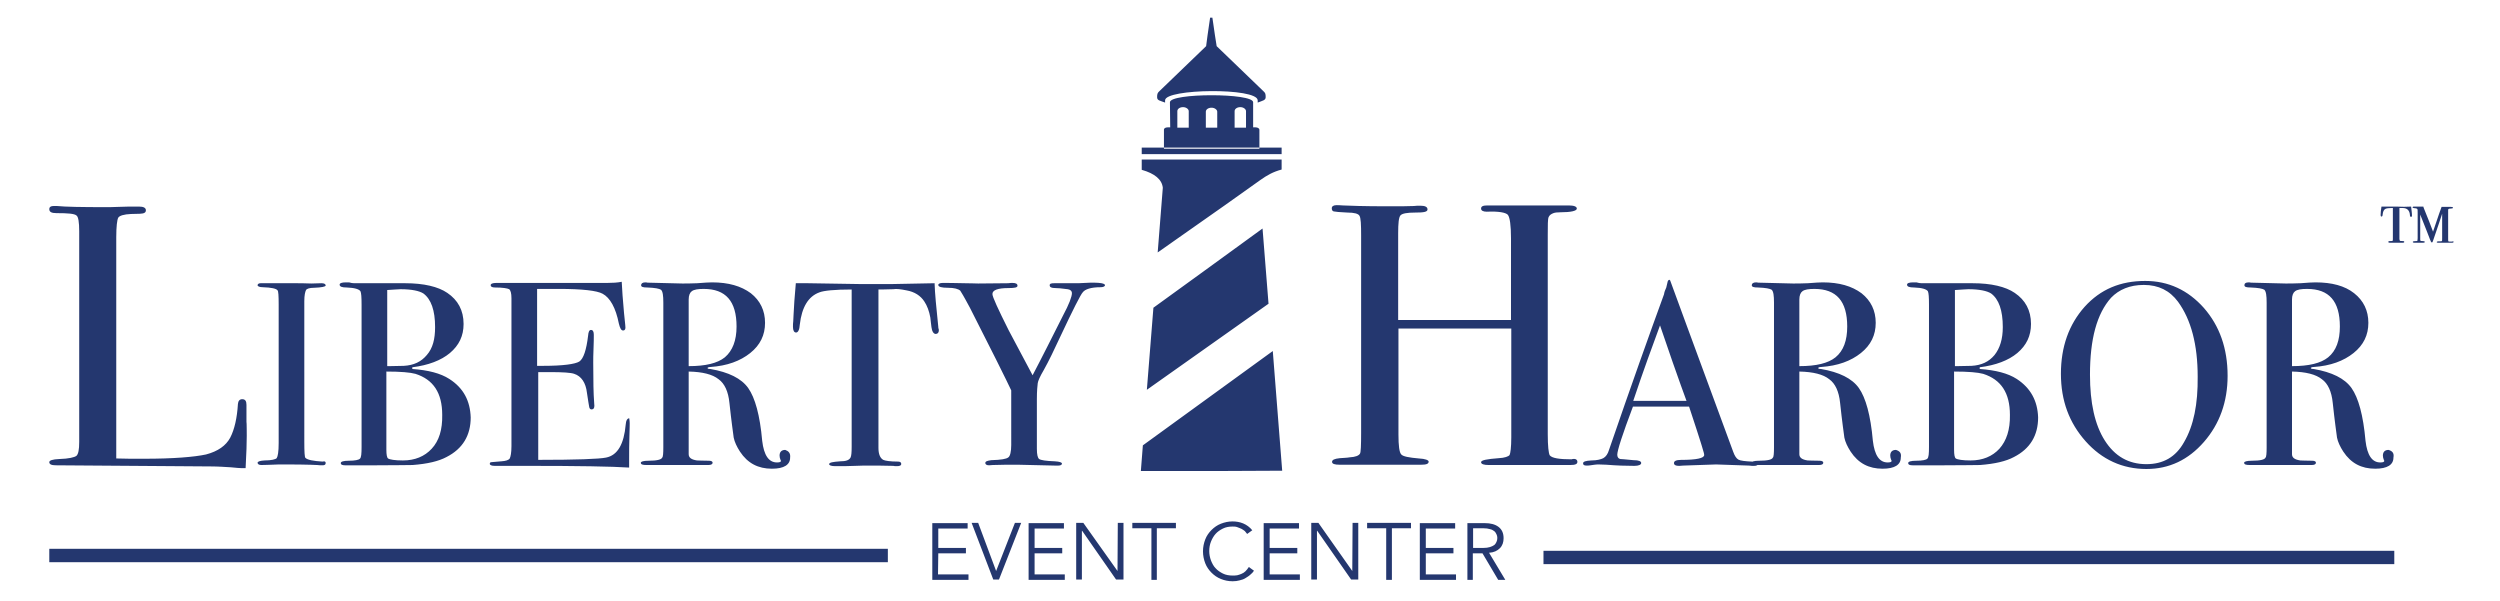 <?xml version="1.0" encoding="utf-8"?>
<!-- Generator: Adobe Illustrator 28.0.0, SVG Export Plug-In . SVG Version: 6.00 Build 0)  -->
<svg version="1.1" id="Layer_1" xmlns="http://www.w3.org/2000/svg" xmlns:xlink="http://www.w3.org/1999/xlink" x="0px" y="0px"
	 viewBox="0 0 877.4 211" style="enable-background:new 0 0 877.4 211;" xml:space="preserve">
<style type="text/css">
	.st0{fill:#24376F;}
</style>
<path class="st0" d="M329.2,201.6h10.7v1.9h-12.7v-19.9h12.4v1.9h-10.3v6.8h9.7v1.9h-9.7L329.2,201.6L329.2,201.6z M349.6,200.4
	L349.6,200.4l6.6-16.9h2.2l-7.8,19.9h-2l-7.6-19.9h2.3L349.6,200.4z M363.1,201.6h10.6v1.9H361v-19.9h12.4v1.9h-10.3v6.8h9.7v1.9
	h-9.7V201.6z M392.2,200.4L392.2,200.4l0.1-16.9h2v19.9h-2.6l-11.9-17.1h-0.1v17.1h-2v-19.9h2.5L392.2,200.4z M406.1,203.5h-2v-18.1
	h-6.7v-1.9h15.3v1.9H406v18.1H406.1z M440.1,200.3c-0.3,0.5-0.8,1-1.3,1.4c-0.5,0.5-1.1,0.8-1.7,1.2s-1.3,0.6-2.1,0.8
	c-0.7,0.2-1.5,0.3-2.4,0.3c-1.5,0-2.9-0.3-4.1-0.8c-1.3-0.5-2.4-1.3-3.3-2.2s-1.7-2-2.2-3.3s-0.8-2.7-0.8-4.2s0.3-2.9,0.8-4.2
	s1.3-2.4,2.2-3.3c0.9-0.9,2-1.7,3.3-2.2s2.6-0.8,4.1-0.8c1.2,0,2.5,0.2,3.7,0.7s2.3,1.3,3.2,2.4l-1.8,1.3c-0.2-0.3-0.5-0.6-0.8-1
	c-0.4-0.3-0.8-0.6-1.2-0.8s-1-0.4-1.5-0.6c-0.5-0.2-1.1-0.2-1.6-0.2c-1.3,0-2.4,0.2-3.4,0.7s-1.9,1.1-2.6,1.9
	c-0.7,0.8-1.2,1.7-1.6,2.7s-0.6,2.1-0.6,3.3c0,1.1,0.2,2.2,0.6,3.3c0.4,1,0.9,2,1.6,2.7c0.7,0.8,1.6,1.4,2.6,1.9s2.2,0.7,3.4,0.7
	c0.5,0,1,0,1.6-0.1c0.5-0.1,1-0.3,1.5-0.5s1-0.5,1.4-0.9s0.8-0.9,1.2-1.5L440.1,200.3z M445.5,201.6h10.7v1.9h-12.7v-19.9h12.4v1.9
	h-10.3v6.8h9.7v1.9h-9.7v7.4L445.5,201.6L445.5,201.6z M474.6,200.4L474.6,200.4l0.1-16.9h2v19.9h-2.5l-11.9-17.1h-0.1v17.1h-2
	v-19.9h2.5L474.6,200.4z M488.5,203.5h-2v-18.1h-6.7v-1.9h15.4v1.9h-6.7L488.5,203.5L488.5,203.5z M500.3,201.6H511v1.9h-12.7v-19.9
	h12.4v1.9h-10.3v6.8h9.7v1.9h-9.7v7.4L500.3,201.6L500.3,201.6z M311.6,192.6H17.3v4.7h294.3L311.6,192.6L311.6,192.6z M840.1,193.3
	H541.7v4.7h298.6v-4.7H840.1z M406.3,88.6l1.8-22.7c-0.3-2.9-2.8-5-7.4-6.3V56h49.1v3.5c-3,0.8-5.1,2-7.5,3.7
	C438,66.3,425.9,74.9,406.3,88.6 M402.5,136.8l2.3-28.8c9.5-6.9,22.4-16.2,38.3-27.8l2.1,26.4L402.5,136.8z M429.1,165.3
	L429.1,165.3L429.1,165.3L429.1,165.3L429.1,165.3H429h-0.1h-0.1h-0.1l0,0l0,0h-0.1h-0.1h-0.1h-0.1h-0.1H428h-0.2l0,0h-0.2h-0.2l0,0
	h-0.2H427h-0.1h-0.3h-0.1h-0.2h-0.2H426h-0.3l0,0h-0.3l0,0h-0.3l0,0h-0.4l0,0h-0.3l0,0h-0.3H424h-0.2h-0.2h-0.1h-0.3h-0.1h-0.2h-0.2
	l0,0h-0.2h-0.2l0,0h-0.2h-0.2h-0.1h-0.1l0,0h-0.1h-0.1l0,0h-0.1h-0.1h-0.1h-0.1l0,0l0,0l0,0l0,0l0,0h-20.7l0.7-9l45.6-33.1l3.3,42
	L429.1,165.3L429.1,165.3z M423.3,16.2L407,31.9c-0.8,0.7-0.9,1.1-0.9,2.2c0,1.2,1,1.2,2.8,1.9c0-0.3,0-0.6,0-0.8
	c0-4.1,32.4-4.5,32.5,0c0,0.2,0,0.5,0,0.8c1.8-0.7,2.8-0.8,2.8-1.9c0-1.2-0.1-1.5-0.9-2.2L427,16.2l-0.6-3.8l-0.9-6.2h-0.8l-0.9,6.2
	L423.3,16.2z M417.2,44.8V39c0-0.7-0.9-1.4-2-1.4s-2,0.6-2,1.4v5.8H417.2z M427.2,44.8v-5.6c0-0.7-0.9-1.4-2-1.4l0,0
	c-1.1,0-2,0.6-2,1.4v5.6H427.2z M437.3,44.8V39c0-0.7-0.9-1.4-2-1.4l0,0c-1.1,0-2,0.6-2,1.4v5.8H437.3z M410.6,35.9
	c-0.1-3.3,29.3-3.3,29.2,0v8.8h0.9c0.7,0,1.3,0.4,1.3,0.8v6.7h-33.5v-6.7c0-0.5,0.6-0.8,1.3-0.8h0.9L410.6,35.9L410.6,35.9z
	 M400.7,54.1h49.1v-2.3h-49.1V54.1z M86.6,153c0,2.2-0.1,6-0.4,11.3h-1.4c-0.6,0-1.8-0.1-3.8-0.3c-2-0.1-4.3-0.3-6.9-0.3l-54.6-0.4
	c-1.5,0-2.2-0.4-2.2-1.1c0-0.6,1.1-1,3.5-1.1c3.4-0.1,5.3-0.6,6-1.1c0.7-0.6,1-2.2,1-4.9V81.2c0-3.2-0.3-5.2-1-5.6
	c-0.7-0.6-2.9-0.8-7-0.8c-1.7,0-2.5-0.4-2.5-1.4c0-0.8,0.6-1.1,1.5-1.1H20c2.9,0.3,8.7,0.4,17.2,0.4c0.8,0,2.4,0,4.6-0.1
	s4.2-0.1,5.6-0.1h1.4c1.5,0,2.4,0.4,2.4,1.3c0,0.6-0.3,0.8-0.7,1s-2,0.3-4.5,0.3c-2.5,0.1-4.1,0.6-4.5,1.3c-0.4,0.7-0.7,3.1-0.7,6.9
	v77.6c2.4,0.1,5.6,0.1,9.8,0.1c10.2,0,17.5-0.6,21.7-1.5c4.2-1.1,7-3.1,8.5-5.9c1.5-2.9,2.4-6.9,2.7-11.8c0.1-1.1,0.6-1.7,1.5-1.7
	c1.1,0,1.5,0.7,1.5,2v3.2c0,0.1,0,0.6,0,1.1c0,0.6,0,1.3,0,1.8C86.6,148,86.6,153,86.6,153z M114.3,162.5c0,0.6-0.4,0.8-1.1,0.8
	h-0.8c-0.4-0.1-4.5-0.3-12.5-0.3c-1.5,0-3.1,0-4.6,0.1c-0.8,0-2,0.1-3.6,0.1c-0.8,0-1.3-0.3-1.3-0.8c0-0.4,0.8-0.7,2.4-0.8
	c2.5,0,3.9-0.4,4.3-0.8c0.4-0.6,0.7-2.2,0.7-5.3v-48.6c0-3.1-0.1-4.8-0.4-5c-0.4-0.6-2.1-1-5.2-1.1c-1.1,0-1.8-0.3-1.8-0.7
	s0.4-0.7,1.1-0.7H104c1,0,2.7,0,5.3,0.1l3.5-0.1c1,0,1.5,0.3,1.5,0.8c0,0.4-1.4,0.7-4.1,0.8c-1.5,0-2.5,0.3-2.8,0.8
	c-0.3,0.6-0.6,1.8-0.6,3.9V155c0,3.5,0.1,5.5,0.4,5.7c0.7,0.7,2.7,1.1,6,1.3C114,161.8,114.3,162,114.3,162.5z M157.7,133
	c-3.1-2-7.4-3.1-13-3.5v-0.6c5.6-0.7,10.1-2.4,13.2-5c3.2-2.7,4.8-6,4.8-10.2c0-4.8-2-8.4-5.7-10.9c-3.2-2.2-8.3-3.4-14.8-3.4h-17.9
	c-0.6,0-1.1-0.1-1.8-0.3c-0.7,0-1.1,0-1.1,0c-1.5,0-2.2,0.3-2.2,0.8c0,0.7,0.8,1,2.5,1c2.8,0.1,4.3,0.6,4.8,1.3
	c0.3,0.6,0.4,2.1,0.4,4.8v49.8c0,2.4-0.1,3.8-0.6,4.2c-0.4,0.4-1.7,0.7-3.9,0.7c-1.8,0-2.8,0.3-2.8,0.8c0,0.6,0.6,0.8,1.5,0.8h11.2
	c6.9,0,11.1-0.1,12.5-0.1c5.2-0.4,9.1-1.3,11.9-2.8c5.7-2.9,8.5-7.6,8.5-13.9C165,140.7,162.7,136.2,157.7,133z M135.7,101.8
	c2.2-0.1,3.9-0.3,4.9-0.3c3.9,0,6.6,0.6,8,1.5c2.7,2,4.1,5.9,4.1,11.8c0,4.2-0.8,7.4-2.9,9.8c-2,2.4-4.6,3.6-8.1,3.8l-5,0.1h-0.8
	v-26.7H135.7z M151.5,157.5c-2.5,2.7-5.9,4.1-10.1,4.1c-2.8,0-4.6-0.3-5.2-0.7c-0.4-0.3-0.6-1.3-0.6-3.1v-27.4c5,0,8.4,0.3,10.2,0.8
	c6.3,2,9.4,6.7,9.4,14.4C155.3,150.8,154.1,154.7,151.5,157.5z M221,148.5c0,0.3,0,1.7-0.1,4.5s-0.1,5.5-0.1,8v3.1
	c-6-0.4-17.9-0.6-35.7-0.6c-2.1,0-4.2,0-6.3,0s-3.5,0-4.2,0h-1c-1.1,0-1.7-0.3-1.7-0.7c0-0.3,0.1-0.6,0.6-0.6c0.1,0,1.4-0.1,3.5-0.3
	c1.5-0.1,2.5-0.4,2.9-1c0.3-0.6,0.6-2,0.6-4.3v-51.9c0-1.8-0.3-2.8-0.8-3.2c-0.6-0.3-2.2-0.6-5-0.6c-1,0-1.5-0.3-1.5-0.8
	s0.7-0.8,2-0.8h15.7c0.6,0,4.1,0,10.4,0c6.3,0,10.6,0,12.9,0c1.8,0,3.5-0.1,5-0.4c0.1,2.7,0.4,6.3,0.8,10.9l0.4,3.9
	c0,0.3,0.1,0.7,0.1,1.3s-0.3,1-0.8,1c-0.7,0-1.1-0.8-1.5-2.4c-1.1-5.6-3.1-9.1-5.7-10.5c-2-1.1-7.1-1.7-15.4-1.7h-7.6v27h2.2
	c6.9,0,11.1-0.6,12.6-1.5c1.5-1,2.5-4.1,3.1-9.1c0.1-1.3,0.4-2,1-2c0.7,0,1,0.6,1,1.7s0,2.8-0.1,4.9s-0.1,3.8-0.1,4.9
	c0,6.6,0.1,11.1,0.3,13.6c0,0.6,0.1,1.1,0.1,1.5c0,0.8-0.3,1.3-1,1.3c-0.4,0-0.7-0.3-0.8-0.8c-0.1-0.6-0.4-2.2-0.8-5
	c-0.4-3.6-2-5.9-4.5-6.7c-1.1-0.4-3.9-0.6-8.5-0.6h-4.1v30.8c13.4,0,21.4-0.3,23.8-0.8c4.1-0.8,6.3-4.8,6.9-11.6
	c0.1-1.5,0.6-2.2,1.3-2.2C220.7,146.6,221,147.3,221,148.5z M329.5,115.9c0,0.8-0.4,1.3-1.1,1.3s-1.3-0.8-1.5-2.4
	c-0.1-1.1-0.3-2.2-0.4-3.4c-0.4-2.2-1.1-4.1-2.1-5.6c-1.3-2-3.4-3.4-6.3-3.9c-2-0.4-3.5-0.6-4.6-0.4c-2.9,0.1-4.6,0.1-5.2,0.1v55.6
	c0,2.2,0.6,3.6,1.7,4.2c0.6,0.3,2.4,0.6,5.2,0.6c0.7,0,1.1,0.3,1.1,0.8c0,0.6-0.6,0.8-1.5,0.8c-0.6,0-1,0-1.3-0.1
	c-3.6-0.1-6.3-0.1-7.8-0.1c-2,0-3.9,0-5.7,0.1c-1.8,0.1-4.1,0.1-6.9,0.1c-1.4,0-2.1-0.3-2.1-0.7c0-0.6,1.3-0.8,3.9-1
	c2,0,3.1-0.4,3.6-1.3c0.3-0.6,0.4-1.8,0.4-3.8v-55.2c-6,0-9.8,0.4-11.3,1c-3.9,1.4-6.2,5.2-6.9,11.3c-0.1,1.8-0.6,2.8-1.3,2.8
	c-0.7,0-1.1-0.7-1.1-2c0-0.7,0-1.4,0.1-2l0.1-2.1c0.1-2.8,0.4-6.6,0.8-11.2h4.2l18.8,0.3c2.2,0,5.6,0,10.4,0l15.3-0.3
	c0.1,3.5,0.6,8.5,1.3,15.3c0,0.1,0,0.4,0.1,0.7C329.5,115.6,329.5,115.8,329.5,115.9z M387.8,100.1c0,0.4-0.6,0.7-1.5,0.7
	c-3.4,0-5.5,0.7-6.3,1.8c-0.7,0.7-3.4,6-8,15.8c-2,4.3-3.9,8.3-5.7,11.5c-1.3,2.2-2,3.8-2.1,4.6s-0.3,2.7-0.3,5.5v17.5
	c0,2.1,0.3,3.2,0.8,3.6c0.6,0.4,2.4,0.7,5.5,0.8c1.7,0.1,2.5,0.4,2.5,0.8s-0.4,0.7-1.3,0.7h-1.1l-12.9-0.3c-3.6,0-6.6,0-9,0.1
	c-0.4,0-0.8,0.1-1.3,0.1c-0.8,0-1.3-0.3-1.3-0.8c0-0.6,0.7-0.8,2.1-1c3.4-0.1,5.3-0.4,6-1c0.6-0.4,1-2,1-4.3V137
	c-0.6-1.4-2.4-4.9-5.3-10.8l-9.2-18.2c-1-1.8-2-3.8-3.4-6c-0.7-0.6-2.1-1-4.3-1c-2.2,0-3.4-0.3-3.4-1c0-0.4,0.6-0.7,1.5-0.7
	c1.3,0,3.9,0,7.7,0.1c2.2,0,3.8,0.1,4.8,0.1l10.6-0.1c0.4-0.1,1-0.1,1.5-0.1c1.1,0,1.7,0.3,1.7,1c0,0.6-1,0.8-3.1,0.8
	c-3.8,0-5.7,0.7-5.7,2.1c0,1,2,5.3,5.7,12.7l8.4,15.8c1.5-2.8,3.2-6.2,5.2-10.1l5.5-10.9c2.1-3.9,3.1-6.6,3.1-7.8
	c0-0.8-0.6-1.3-1.5-1.4c-2.1-0.3-3.6-0.4-4.3-0.4c-1.4,0-2-0.3-2-1c0-0.6,0.6-0.7,1.7-0.7h5.3h3.1C384.6,99,387.8,99.2,387.8,100.1z
	 M275.6,157.9c-1.3,0-2,0.7-2,2c0,0.4,0.1,1,0.4,1.7c0.1,0,0.1,0.1,0.1,0.1c0,0.4-0.4,0.6-1.4,0.6c-2.9,0-4.6-2.5-5.2-7.6
	c-0.8-9-2.5-15.1-4.9-18.5s-6.9-5.6-13.3-6.7c-0.7,0-1-0.1-1-0.4c0.1-0.1,0.4-0.3,1-0.3c5.9-0.4,10.5-2.1,14-4.9s5.2-6.3,5.2-10.6
	c0-4.3-1.7-7.8-5-10.4c-3.4-2.5-7.8-3.8-13.6-3.8c-1,0-2.7,0.1-5.2,0.3c-2.2,0.1-3.9,0.1-5.2,0.1l-12.2-0.3
	c-0.4-0.1-0.7-0.1-0.8-0.1c-1,0-1.5,0.4-1.5,1s0.7,0.8,2.2,0.8c2.7,0.1,4.2,0.4,4.8,0.8c0.6,0.6,0.8,2,0.8,4.5V157
	c0,2.1-0.1,3.4-0.4,3.6c-0.3,0.7-1.8,1.1-4.8,1.1c-1.8,0-2.7,0.3-2.7,0.7c0,0.6,0.6,0.8,2,0.8h3.6c0.7,0,2.1,0,4.2,0
	c2.2,0,3.8,0,4.8,0c4.8,0,7.4,0,8,0h1.1c1,0,1.5-0.3,1.5-0.8c0-0.4-0.4-0.7-1.3-0.7c-2.2,0-3.6-0.1-4.2-0.1c-2-0.3-2.9-1-2.9-2.2
	v-29c4.9,0.1,8.4,1,10.5,2.7c2.1,1.5,3.4,4.3,3.8,8.3c0.7,6.6,1.3,10.6,1.5,12.2c0.3,1.5,1.1,3.2,2.2,4.9c2.7,4.1,6.4,6,11.2,6
	c4.3,0,6.4-1.4,6.4-3.9C277.5,159,276.7,158.3,275.6,157.9z M241.7,128.5v-23.4c0-1.4,0.4-2.4,1.1-2.9c0.8-0.6,2.2-0.8,4.2-0.8
	c7.7,0,11.5,4.3,11.5,13.2c0,4.9-1.4,8.5-4.1,10.8C251.8,127.5,247.6,128.5,241.7,128.5z M553.6,162.1c0,0.8-0.8,1.1-2.5,1.1H533
	c-1.3,0-2.9,0-5.3,0c-2.4,0-4.1,0-5.2,0c-1.7,0-2.7-0.3-2.7-1s2.1-1.1,6.2-1.4c2.1-0.1,3.4-0.6,3.8-1.1c0.3-0.6,0.6-2.7,0.6-6.2
	v-38.2h-39.6v37.2c0,3.9,0.3,6.3,1,7c0.6,0.7,2.7,1.1,6.2,1.4c2.2,0.1,3.4,0.6,3.4,1.1c0,0.8-0.8,1.1-2.7,1.1h-1.1
	c-2.1,0-4.3,0-6.6,0c-2.4,0-3.6,0-4.2,0c-1.3,0-3.1,0-5.5,0c-2.5,0-6.2,0-11.1,0c-1.8,0-2.7-0.3-2.7-1s0.8-1.1,2.7-1.3
	c1.1-0.1,2.4-0.1,3.5-0.3c2-0.1,3.2-0.6,3.6-1.3c0.3-0.4,0.4-2.9,0.4-7.4V82.7c0-3.9-0.1-6.3-0.6-7c-0.4-0.7-1.8-1.1-4.2-1.1
	c-2.7-0.1-4.3-0.3-4.8-0.4c-0.4-0.1-0.7-0.4-0.7-1.1s0.6-1.1,1.7-1.1c0.3,0,1.1,0,2.2,0.1c2.2,0.1,7.4,0.3,15.5,0.3
	c4.5,0,7.6,0,9.4-0.1c0.6-0.1,1.4-0.1,2.4-0.1c1.5,0,2.4,0.4,2.4,1.3s-1.4,1.1-4.3,1.1c-2.8,0-4.6,0.3-5.2,1s-0.8,2.8-0.8,6.3v30.4
	h39.6V83.7c0-4.6-0.4-7.4-1.1-8.3c-0.7-0.8-3.2-1.3-7.4-1.1c-1.3,0-2-0.4-2-1.1c0-0.8,0.7-1.1,2.2-1.1h0.7c1.3,0,3.4,0,6.4,0
	c3.2,0,5.5,0,7.1,0c5.3,0,9,0,10.8,0s3.1,0,3.6,0c1.8,0,2.8,0.4,2.8,1.1c0,0.8-2,1.3-5.7,1.3c-1.1,0-2,0.1-2.5,0.3
	c-0.8,0.3-1.4,0.7-1.7,1.4c-0.3,0.7-0.3,2.8-0.3,6.2v70c0,4.2,0.3,6.7,0.7,7.4c0.8,1,3.4,1.4,7.6,1.4
	C552.9,160.8,553.6,161.3,553.6,162.1z M707.8,133c-3.1-2-7.4-3.1-13-3.5v-0.6c5.6-0.7,10.1-2.4,13.2-5c3.2-2.7,4.8-6,4.8-10.2
	c0-4.8-2-8.4-5.7-10.9c-3.2-2.2-8.3-3.4-14.8-3.4h-17.9c-0.6,0-1.1-0.1-1.8-0.3c-0.7,0-1.1,0-1.1,0c-1.5,0-2.2,0.3-2.2,0.8
	c0,0.7,0.8,1,2.5,1c2.8,0.1,4.3,0.6,4.8,1.3c0.3,0.6,0.4,2.1,0.4,4.8v49.8c0,2.4-0.1,3.8-0.6,4.2c-0.4,0.4-1.7,0.7-3.9,0.7
	c-1.8,0-2.8,0.3-2.8,0.8c0,0.6,0.6,0.8,1.5,0.8h11.2c6.9,0,11.1-0.1,12.5-0.1c5.2-0.4,9.1-1.3,11.9-2.8c5.7-2.9,8.5-7.6,8.5-13.9
	C715.1,140.7,712.7,136.2,707.8,133z M685.9,101.8c2.2-0.1,3.9-0.3,4.9-0.3c3.9,0,6.6,0.6,8,1.5c2.7,2,4.1,5.9,4.1,11.8
	c0,4.2-1,7.4-2.9,9.8c-2,2.4-4.6,3.6-8.1,3.8l-5,0.1h-0.8v-26.7H685.9z M701.7,157.5c-2.5,2.7-5.9,4.1-10.1,4.1
	c-2.8,0-4.6-0.3-5.2-0.7c-0.4-0.3-0.6-1.3-0.6-3.1v-27.4c5,0,8.4,0.3,10.2,0.8c6.3,2,9.4,6.7,9.4,14.4
	C705.5,150.8,704.2,154.7,701.7,157.5z M614.9,162c-2.4-0.1-4.1-0.3-4.8-0.7s-1.3-1.3-1.8-2.7c-8.8-23.9-14.3-38.8-16.5-44.8
	c-2.8-7.6-4.6-12.6-5.5-15c-0.1-0.4-0.3-0.6-0.4-0.6c-0.3,0-0.6,0.3-0.7,1l-0.4,1.7c-0.4,0.8-0.7,1.7-0.8,2.4
	c-5,13.7-11.5,31.9-19.3,54.6c-0.4,1.4-1.1,2.4-2,2.9c-0.8,0.4-2.2,0.8-4.2,0.8c-2,0.1-2.9,0.4-2.9,1s0.4,0.8,1.3,0.8
	c0.4,0,0.7,0,1.3-0.1c0.8-0.1,1.8-0.3,2.8-0.3s1.8,0.1,2.8,0.1c3.6,0.3,7,0.4,9.8,0.4c1.5,0,2.4-0.4,2.4-1s-0.8-1-2.7-1
	c-2.9-0.3-4.5-0.4-4.6-0.4c-0.7-0.1-1.1-0.7-1.1-1.5c0-1.5,1.8-7.1,5.5-16.9h19.7c2.1,6.4,3.5,10.6,4.1,12.6l0.4,1.3l0.7,2.4
	c0.1,0.4,0.1,0.7,0.1,0.7c0,1.1-2.7,1.7-8.1,1.7c-1.7,0-2.5,0.4-2.5,1.1s0.6,1,1.8,1c0.6,0,1-0.1,1.4-0.1l11.6-0.4l11.6,0.4
	c0.6,0.1,1.1,0.1,1.7,0.1c1,0,1.4-0.3,1.4-0.8C616.9,162.2,616,162,614.9,162z M573.2,140.7c3.6-10.8,6.9-19.7,9.4-26.5L587,127
	c2.2,6.4,3.9,10.9,4.9,13.7H573.2z M665.4,157.9c-1.3,0-2,0.7-2,2c0,0.4,0.1,1,0.4,1.7c0.1,0,0.1,0.1,0.1,0.1c0,0.4-0.4,0.6-1.4,0.6
	c-2.9,0-4.6-2.5-5.2-7.6c-0.8-9-2.5-15.1-4.9-18.5s-6.9-5.6-13.3-6.7c-0.7,0-1-0.1-1-0.4c0.1-0.1,0.4-0.3,1-0.3
	c5.9-0.4,10.5-2.1,14-4.9s5.2-6.3,5.2-10.6c0-4.3-1.7-7.8-5-10.4c-3.4-2.5-7.8-3.8-13.6-3.8c-1,0-2.7,0.1-5.2,0.3
	c-2.2,0.1-3.9,0.1-5.2,0.1l-12.2-0.3c-0.4-0.1-0.7-0.1-0.8-0.1c-1,0-1.5,0.4-1.5,1s0.7,0.8,2.2,0.8c2.7,0.1,4.2,0.4,4.8,0.8
	c0.6,0.6,0.8,2,0.8,4.5V157c0,2.1-0.1,3.4-0.4,3.6c-0.3,0.7-1.8,1.1-4.8,1.1c-1.8,0-2.7,0.3-2.7,0.7c0,0.6,0.6,0.8,2,0.8h3.6
	c0.7,0,2.1,0,4.2,0c2.2,0,3.8,0,4.8,0c4.8,0,7.4,0,8,0h1.1c1,0,1.5-0.3,1.5-0.8c0-0.4-0.4-0.7-1.3-0.7c-2.2,0-3.6-0.1-4.2-0.1
	c-2-0.3-2.9-1-2.9-2.2v-29c4.9,0.1,8.4,1,10.5,2.7c2.1,1.5,3.4,4.3,3.8,8.3c0.7,6.6,1.3,10.6,1.5,12.2c0.3,1.5,1.1,3.2,2.2,4.9
	c2.7,4.1,6.4,6,11.2,6c4.3,0,6.4-1.4,6.4-3.9C667.4,159,666.7,158.3,665.4,157.9z M631.5,128.5v-23.4c0-1.4,0.4-2.4,1.1-2.9
	c0.8-0.6,2.2-0.8,4.2-0.8c7.7,0,11.5,4.3,11.5,13.2c0,4.9-1.3,8.5-4.1,10.8C641.6,127.5,637.4,128.5,631.5,128.5z M773.5,108.1
	c-5.6-6.3-12.5-9.5-20.6-9.5c-8.7,0-15.7,2.9-21.3,9.1c-5.5,6.2-8.3,14-8.3,23.5c0,9.4,2.9,17.2,8.7,23.7c5.7,6.4,12.9,9.7,21.3,9.7
	c8,0,14.7-3.2,20.2-9.5s8.3-14.1,8.3-23.2C781.8,122.3,779,114.4,773.5,108.1z M766.5,155.2c-2.9,5.2-7.3,7.7-13.2,7.7
	c-6.3,0-11.1-2.8-14.6-8.3s-5.2-13.2-5.2-23.1c0-12.5,2.4-21.4,7.4-27c2.8-2.9,6.6-4.5,11.5-4.5c5.2,0,9.1,2,12,5.9
	c4.6,6.3,6.9,15.1,6.9,26.3C771.4,141.8,769.9,149.4,766.5,155.2z M838.3,157.9c-1.3,0-2,0.7-2,2c0,0.4,0.1,1,0.4,1.7
	c0.1,0,0.1,0.1,0.1,0.1c0,0.4-0.4,0.6-1.4,0.6c-2.9,0-4.6-2.5-5.2-7.6c-0.8-9-2.5-15.1-4.9-18.5s-6.9-5.6-13.3-6.7
	c-0.7,0-1-0.1-1-0.4c0.1-0.1,0.4-0.3,1-0.3c5.9-0.4,10.5-2.1,14-4.9s5.2-6.3,5.2-10.6c0-4.3-1.7-7.8-5-10.4s-7.8-3.8-13.6-3.8
	c-1,0-2.7,0.1-5.2,0.3c-2.2,0.1-3.9,0.1-5.2,0.1L790,99.2c-0.4-0.1-0.7-0.1-0.8-0.1c-1.1,0-1.5,0.4-1.5,1s0.7,0.8,2.2,0.8
	c2.7,0.1,4.2,0.4,4.8,0.8c0.6,0.6,0.8,2,0.8,4.5V157c0,2.1-0.1,3.4-0.4,3.6c-0.3,0.7-1.8,1.1-4.8,1.1c-1.8,0-2.7,0.3-2.7,0.7
	c0,0.6,0.6,0.8,2,0.8h3.6c0.7,0,2.1,0,4.2,0c2.2,0,3.8,0,4.8,0c4.8,0,7.4,0,8,0h1.1c1,0,1.5-0.3,1.5-0.8c0-0.4-0.4-0.7-1.3-0.7
	c-2.2,0-3.6-0.1-4.2-0.1c-2-0.3-2.9-1-2.9-2.2v-29c4.9,0.1,8.4,1,10.5,2.7c2.1,1.5,3.4,4.3,3.8,8.3c0.7,6.6,1.3,10.6,1.5,12.2
	c0.3,1.5,1.1,3.2,2.2,4.9c2.7,4.1,6.4,6,11.2,6c4.3,0,6.4-1.4,6.4-3.9C840.3,159,839.6,158.3,838.3,157.9z M804.4,128.5v-23.4
	c0-1.4,0.4-2.4,1.1-2.9c0.8-0.6,2.2-0.8,4.2-0.8c7.7,0,11.5,4.3,11.5,13.2c0,4.9-1.3,8.5-4.1,10.8
	C814.5,127.5,810.3,128.5,804.4,128.5z M522.6,194c1.7-0.1,2.9-0.7,3.8-1.6c0.9-0.9,1.3-2.1,1.3-3.5c0-1.8-0.6-3.1-1.8-4
	s-2.8-1.3-4.8-1.3H515v19.9h1.9v-9.3h3.4l5.5,9.3h2.5L522.6,194z M517,192.3v-6.9h3.6c0.9,0,1.7,0.1,2.3,0.3
	c0.6,0.1,1.1,0.4,1.5,0.7s0.6,0.7,0.8,1.1c0.2,0.4,0.3,0.8,0.3,1.3s-0.1,1-0.3,1.4s-0.4,0.8-0.8,1.1c-0.4,0.3-0.9,0.5-1.5,0.7
	s-1.4,0.3-2.3,0.3L517,192.3L517,192.3z M846.5,75.8c0,0.2-0.1,0.3-0.3,0.3c-0.3,0-0.4-0.2-0.4-0.5c-0.1-1.8-1-2.6-2.6-2.6h-1.1
	v10.8c0,0.4,0.1,0.6,0.2,0.7c0.1,0.1,0.5,0.1,1.1,0.1c0.2,0,0.4,0.1,0.4,0.3c0,0.2-0.2,0.3-0.5,0.3H843c-0.2,0-0.7,0-1.3,0h-1.5
	c-0.3,0-0.6,0-0.9,0c-0.4,0-0.6,0-0.6,0c-0.3,0-0.5-0.1-0.5-0.3c0-0.2,0.2-0.3,0.5-0.3h0.4c0.4,0,0.6,0,0.6-0.1
	c0.1-0.1,0.1-0.3,0.1-0.8V73h-0.2c-1.2,0-2,0.1-2.4,0.3c-0.6,0.3-0.9,1-1,2.1c0,0.4-0.2,0.6-0.4,0.6c-0.2,0-0.3-0.2-0.3-0.5
	c0-0.8,0.1-1.8,0.3-3c0.2,0,0.4,0,0.6,0h0.7h1.4h1.6h0.8c2,0.1,3.7,0.1,5.3,0c0,0.2,0.1,0.8,0.2,1.7
	C846.5,74.9,846.5,75.4,846.5,75.8z M861.1,84.9c0,0.2-0.2,0.3-0.5,0.3h-0.3c0,0-0.2,0-0.4,0c-0.2,0-0.4,0-0.6,0h-0.9
	c-1.5,0-2.3,0-2.5,0h-0.2c-0.3,0-0.5-0.1-0.5-0.2c0-0.2,0.2-0.3,0.6-0.3c0.7,0,1.1,0,1.2-0.1s0.1-0.5,0.1-1.2v-8.4
	c-0.7,2.1-1.7,5.2-3.1,9.2c-0.2,0.6-0.3,0.9-0.5,0.9c-0.2,0-0.4-0.3-0.6-0.9c-0.6-1.5-1.7-4.5-3.5-8.9V84c0,0.3,0,0.4,0.1,0.5
	s0.3,0.1,0.7,0.1c0.5,0,0.8,0.1,0.8,0.3s-0.2,0.3-0.6,0.3H850c-0.2,0-0.4,0-0.6,0c0,0-0.7,0-2.1,0c-0.3,0-0.5-0.1-0.5-0.3
	c0-0.2,0.4-0.3,1.2-0.3c0.2,0,0.4,0,0.4-0.1c0-0.1,0.1-0.4,0.1-0.9V75c0-0.9,0-1.5-0.1-1.6c-0.1-0.2-0.3-0.2-0.6-0.3
	c-0.7,0-1.1-0.2-1.1-0.3c0-0.1,0.1-0.2,0.3-0.3c0.2,0,0.8,0,1.8,0h1.7l0.1,0.4l1,2.5c0.5,1.2,1.3,3.2,2.3,5.9
	c0.5-1.4,1.2-3.5,2.1-6.2c0.3-0.8,0.6-1.6,0.9-2.5c0.7,0,1.7,0,2.8,0h0.4c0.5,0,0.8,0.1,0.8,0.3c0,0.2-0.3,0.3-0.8,0.3
	c-0.5,0-0.9,0.1-0.9,0.4c0,0.1,0,0.7,0,2v8.3c0,0.5,0,0.7,0.1,0.8c0.1,0.1,0.5,0.1,1.3,0.1C860.9,84.6,861.1,84.7,861.1,84.9z"/>
</svg>
